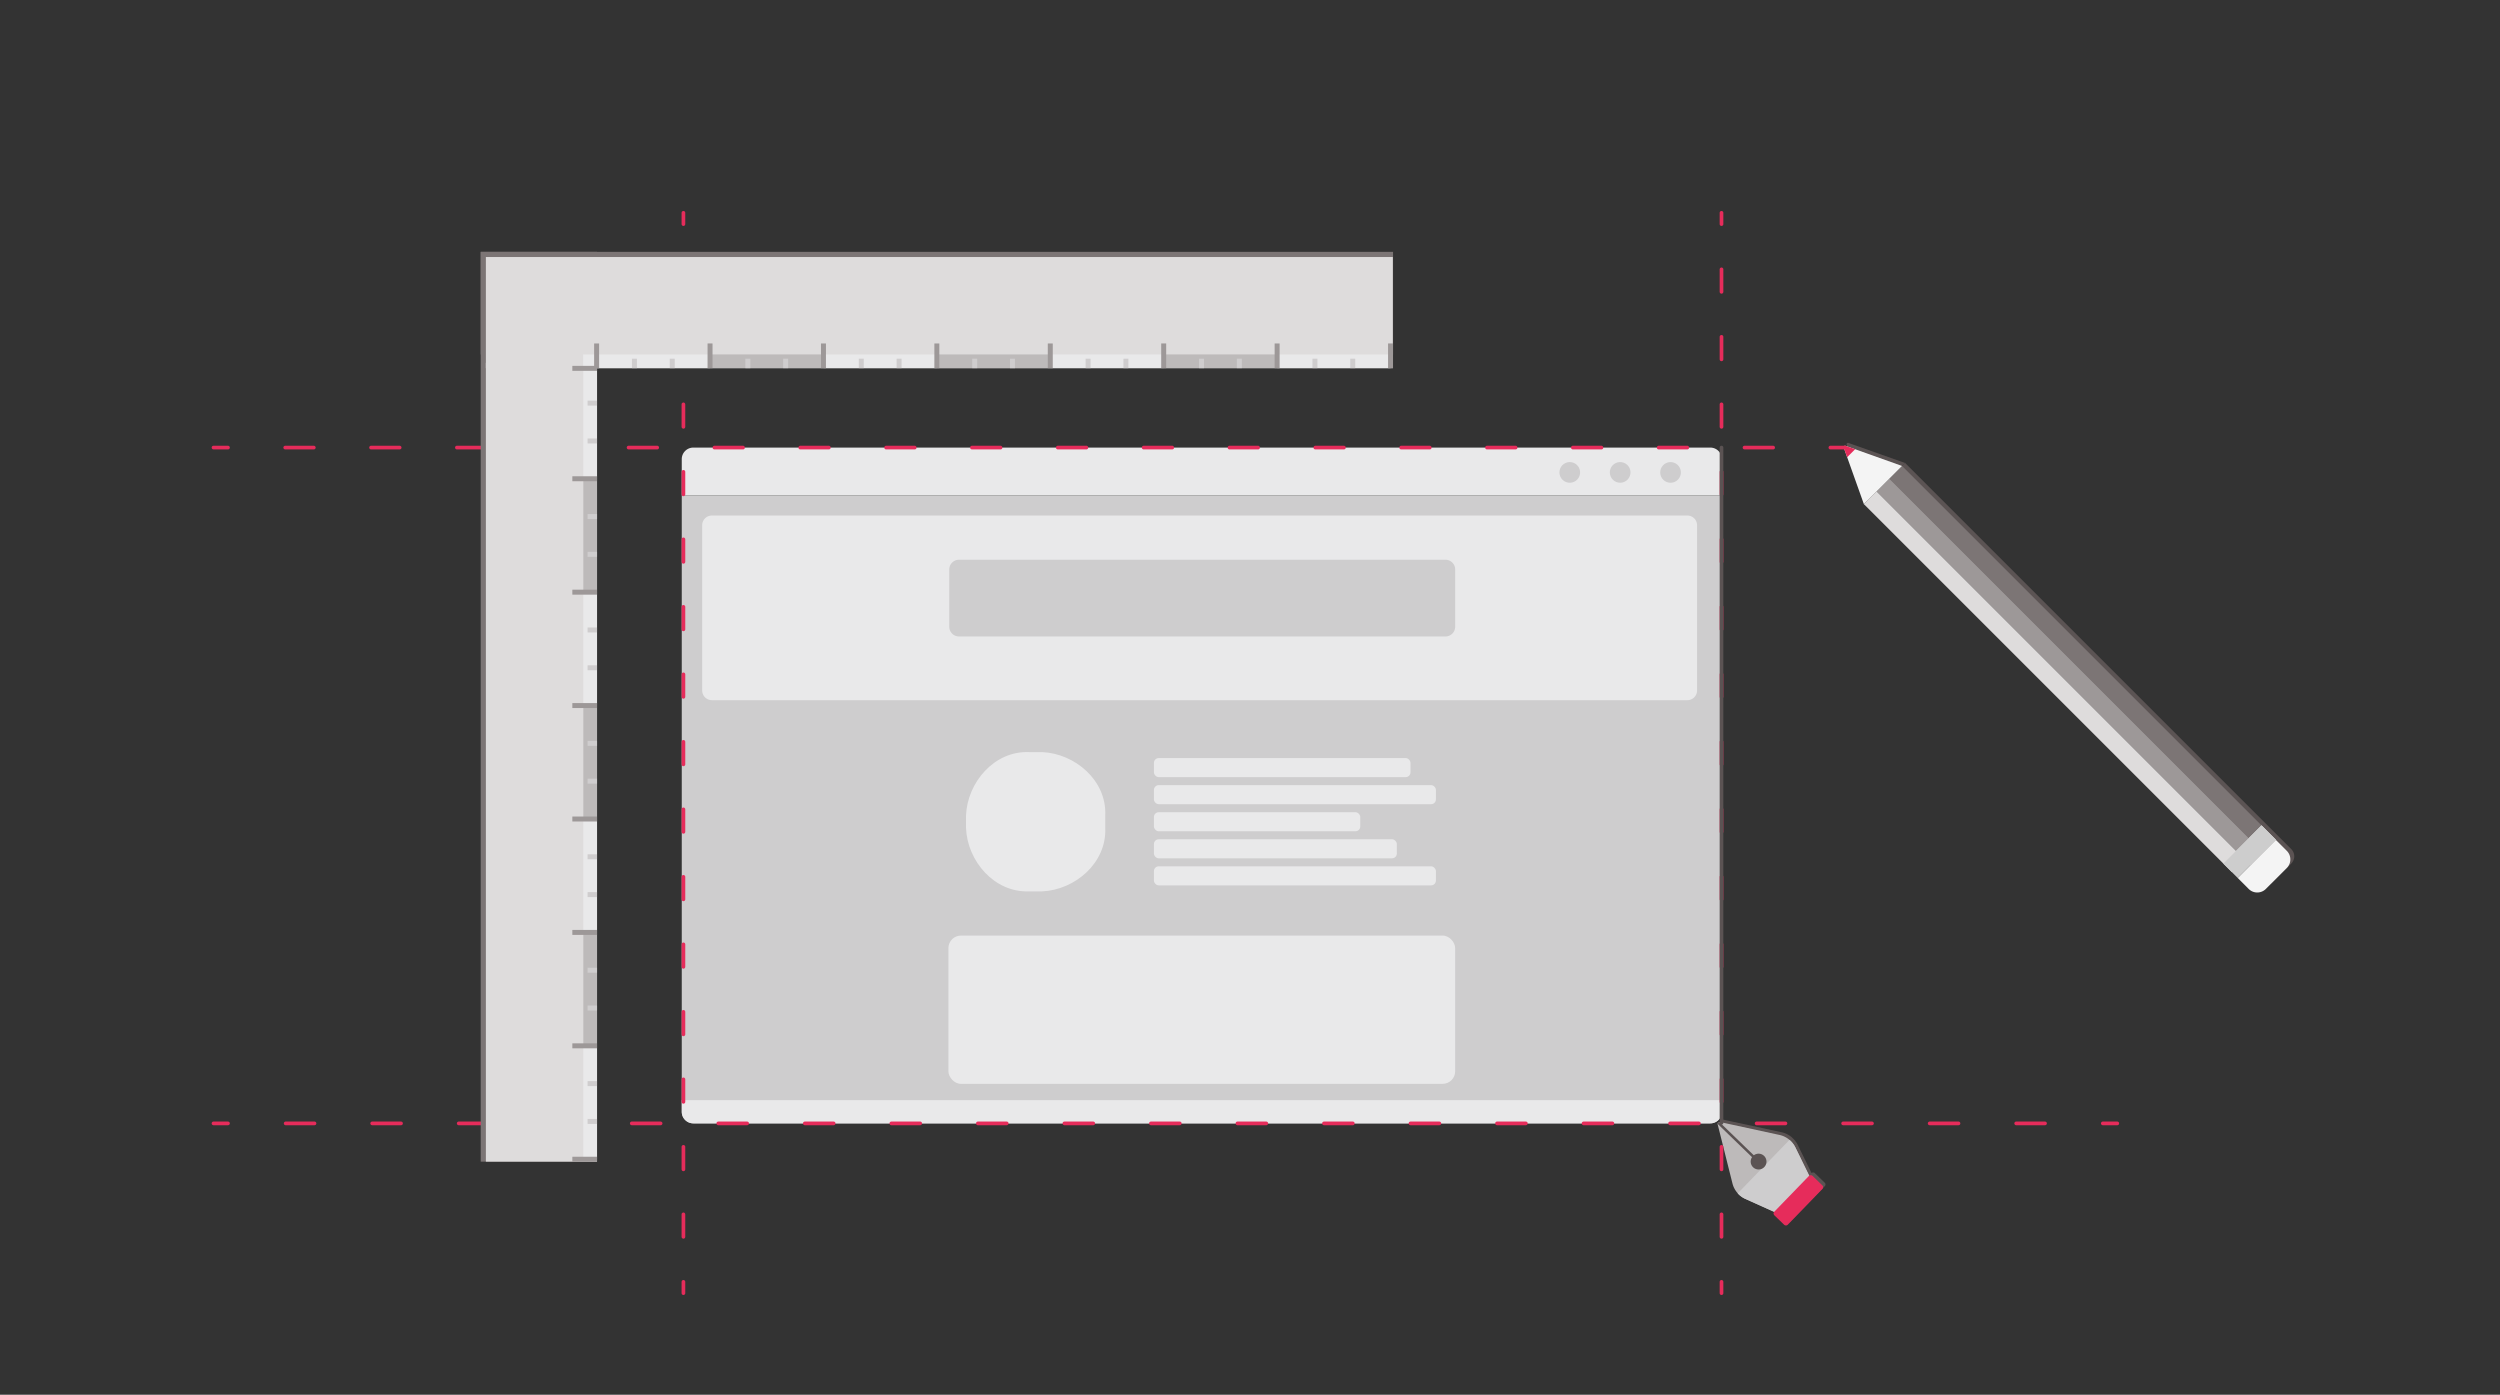 <svg xmlns="http://www.w3.org/2000/svg" width="950" height="530" viewBox="0 0 950 530"><rect x="0" y="0" width="950" height="530" fill="#333333" stroke="none"/><title>4_Su_misura</title><g style="isolation:isolate"><path d="M709.33,190.5,701.72,169a.54.54,0,0,1,.68-.68l21.52,7.61Z" fill="#5b5353"/><path d="M786.18,150.12h14.63a0,0,0,0,1,0,0V357.67a3.88,3.88,0,0,1-3.88,3.88H786.18a0,0,0,0,1,0,0V150.12A0,0,0,0,1,786.18,150.12Z" transform="translate(51.51 636.01) rotate(-45)" fill="#5b5353"/><rect x="786.86" y="150.51" width="6.84" height="197.77" transform="translate(55.12 631.86) rotate(-45)" fill="#7c7575"/><rect x="782.02" y="155.35" width="6.84" height="197.77" transform="translate(50.28 629.85) rotate(-45)" fill="#9d9898"/><rect x="777.19" y="160.18" width="6.84" height="197.77" transform="translate(45.44 627.85) rotate(-45)" fill="#dedcdc"/><path d="M851,324.82h20.51a0,0,0,0,1,0,0v5.92a4.61,4.61,0,0,1-4.61,4.61H855.64a4.61,4.61,0,0,1-4.61-4.61v-5.92a0,0,0,0,1,0,0Z" transform="translate(18.86 705.7) rotate(-45)" fill="#f4f4f4"/><rect x="844.59" y="319.79" width="20.51" height="7.7" transform="translate(21.53 699.26) rotate(-45)" fill="#cdcdcd"/><rect x="850.42" y="317.37" width="13.68" height="7.7" transform="translate(23.95 700.26) rotate(-45)" fill="#cdcdcd" style="mix-blend-mode:multiply"/><rect x="856.26" y="314.95" width="6.84" height="7.7" transform="translate(26.37 701.26) rotate(-45)" fill="#cdcdcd" style="mix-blend-mode:multiply"/><path d="M708.27,191.56l-7.65-21.47a.53.53,0,0,1,.68-.68l21.47,7.65Z" fill="#f4f4f4"/><path d="M701.92,173.74l-1.3-3.65a.53.53,0,0,1,.68-.68l3.65,1.3Z" fill="#e62c5b"/><path d="M680.92,432.23c.22.19.44.39.65.61h0c.2.21.4.43.58.65l.12.18c.14.19.28.37.4.56s.32.54.46.82l5.26,10.72a.9.9,0,0,1,1.23,0l3.8,3.67a.91.91,0,0,1,0,1.29l-13.24,13.67a.91.91,0,0,1-1.29,0l-3.79-3.67a.91.91,0,0,1-.07-1.24l-10.88-4.9a8.37,8.37,0,0,1-.84-.44,5.65,5.65,0,0,1-.57-.38,1.88,1.88,0,0,1-.18-.12c-.24-.17-.46-.36-.68-.55h0a8.93,8.93,0,0,1-2.66-4.4l-5.61-22.44a.72.72,0,0,1,.85-.88l22.61,4.89a8.83,8.83,0,0,1,3.83,1.91Z" fill="#5b5353"/><path d="M676.17,431.27l-22.6-4.9a.73.73,0,0,0-.86.88l5.62,22.44a8.84,8.84,0,0,0,4.94,5.9l12,5.4L688,447.8,682.23,436A8.81,8.81,0,0,0,676.17,431.27Z" fill="#bdbaba"/><path d="M688,447.8,675.24,461l-12-5.4a8.6,8.6,0,0,1-2.91-2.13L680,433.17a8.64,8.64,0,0,1,2.23,2.84Z" fill="#cecdce"/><rect x="672.94" y="452.52" width="20.85" height="7.11" rx="0.91" ry="0.91" transform="translate(-119.65 629.76) rotate(-45.92)" fill="#e62c5b"/><line x1="653.2" y1="426.87" x2="668.31" y2="441.5" fill="none" stroke="#5b5353" stroke-linecap="round" stroke-miterlimit="10" stroke-width="0.98"/><path d="M666.15,443.53a3,3,0,1,0-.07-4.19A3,3,0,0,0,666.15,443.53Z" fill="#5b5353"/><path d="M649.91,170.08H263.46a4.4,4.4,0,0,0-4.39,4.4v13.83H654.31V174.48A4.4,4.4,0,0,0,649.91,170.08Z" fill="#e9e9ea"/><path d="M649.91,426.88H263.46a4.4,4.4,0,0,1-4.39-4.4V188.31H654.31V422.48A4.4,4.4,0,0,1,649.91,426.88Z" fill="#cecdce"/><path d="M259.07,418.05v4.43a4.4,4.4,0,0,0,4.39,4.4H649.91a4.4,4.4,0,0,0,4.4-4.4v-4.43Z" fill="#e9e9ea"/><circle cx="596.49" cy="179.5" r="3.93" transform="translate(323.76 739.54) rotate(-80.78)" fill="#cecdce"/><circle cx="615.64" cy="179.5" r="3.93" transform="translate(339.84 758.44) rotate(-80.78)" fill="#cecdce"/><circle cx="634.78" cy="179.5" r="3.93" transform="translate(355.92 777.34) rotate(-80.78)" fill="#cecdce"/><path d="M396,338.72h-4.91c-13.29.54-23.48-11.56-24-24V309.8c.53-12.45,10.72-24.56,24-24H396c12.45.53,24.56,10.72,24,24v4.91C420.53,328,408.42,338.19,396,338.72Z" fill="#e9e9ea"/><rect x="438.49" y="288.07" width="97.5" height="7.24" rx="1.83" ry="1.83" fill="#e9e9ea"/><rect x="438.49" y="298.35" width="107.16" height="7.24" rx="1.83" ry="1.83" fill="#e9e9ea"/><rect x="438.49" y="308.64" width="78.41" height="7.24" rx="1.83" ry="1.83" fill="#e9e9ea"/><rect x="438.49" y="318.92" width="92.31" height="7.24" rx="1.83" ry="1.83" fill="#e9e9ea"/><rect x="438.49" y="329.2" width="107.16" height="7.24" rx="1.83" ry="1.83" fill="#e9e9ea"/><path d="M266.83,199.6v62.77a3.7,3.7,0,0,0,3.7,3.7H641.18a3.71,3.71,0,0,0,3.71-3.7V199.6a3.71,3.71,0,0,0-3.71-3.7H270.53A3.7,3.7,0,0,0,266.83,199.6Zm282.43,42.26H364.43a3.71,3.71,0,0,1-3.71-3.71V216.41a3.71,3.71,0,0,1,3.71-3.71H549.26a3.71,3.71,0,0,1,3.71,3.71v21.74A3.71,3.71,0,0,1,549.26,241.86Z" fill="#e9e9ea"/><rect x="360.4" y="355.52" width="192.56" height="56.34" rx="4.76" ry="4.76" fill="#e9e9ea"/><line x1="81.13" y1="426.89" x2="86.63" y2="426.89" fill="none" stroke="#e62c5b" stroke-linecap="round" stroke-miterlimit="10" stroke-width="1.4"/><line x1="108.55" y1="426.89" x2="788.11" y2="426.89" fill="none" stroke="#e62c5b" stroke-linecap="round" stroke-miterlimit="10" stroke-width="1.4" stroke-dasharray="10.96 21.92"/><line x1="799.07" y1="426.89" x2="804.57" y2="426.89" fill="none" stroke="#e62c5b" stroke-linecap="round" stroke-miterlimit="10" stroke-width="1.4"/><line x1="81.13" y1="170.08" x2="86.63" y2="170.08" fill="none" stroke="#e62c5b" stroke-linecap="round" stroke-miterlimit="10" stroke-width="1.4"/><line x1="108.38" y1="170.08" x2="684.67" y2="170.08" fill="none" stroke="#e62c5b" stroke-linecap="round" stroke-miterlimit="10" stroke-width="1.4" stroke-dasharray="10.87 21.75"/><line x1="695.55" y1="170.08" x2="701.05" y2="170.08" fill="none" stroke="#e62c5b" stroke-linecap="round" stroke-miterlimit="10" stroke-width="1.4"/><line x1="654.17" y1="491.4" x2="654.17" y2="487.1" fill="none" stroke="#e62c5b" stroke-linecap="round" stroke-miterlimit="10" stroke-width="1.4"/><line x1="654.17" y1="470" x2="654.17" y2="93.71" fill="none" stroke="#e62c5b" stroke-linecap="round" stroke-miterlimit="10" stroke-width="1.4" stroke-dasharray="8.55 17.1"/><line x1="654.17" y1="85.16" x2="654.17" y2="80.87" fill="none" stroke="#e62c5b" stroke-linecap="round" stroke-miterlimit="10" stroke-width="1.4"/><line x1="654.17" y1="426.67" x2="654.17" y2="170.08" fill="none" stroke="#5b5353" stroke-linecap="round" stroke-miterlimit="10" stroke-width="1.4"/><line x1="259.7" y1="491.4" x2="259.7" y2="487.1" fill="none" stroke="#e62c5b" stroke-linecap="round" stroke-miterlimit="10" stroke-width="1.4"/><line x1="259.7" y1="470" x2="259.7" y2="93.71" fill="none" stroke="#e62c5b" stroke-linecap="round" stroke-miterlimit="10" stroke-width="1.4" stroke-dasharray="8.55 17.1"/><line x1="259.7" y1="85.16" x2="259.7" y2="80.87" fill="none" stroke="#e62c5b" stroke-linecap="round" stroke-miterlimit="10" stroke-width="1.4"/><rect x="182.68" y="95.7" width="44.2" height="345.73" transform="translate(409.55 537.13) rotate(180)" fill="#7c7575"/><rect x="184.63" y="137.88" width="42.24" height="303.55" transform="translate(411.5 579.31) rotate(180)" fill="#dedcdc"/><rect x="221.66" y="138.82" width="5.21" height="43.1" transform="translate(448.53 320.75) rotate(180)" fill="#e9e9ea"/><rect x="223.28" y="152.25" width="3.59" height="1.89" transform="translate(450.15 306.38) rotate(180)" fill="#cfcdce"/><rect x="223.28" y="166.61" width="3.59" height="1.89" transform="translate(450.15 335.12) rotate(180)" fill="#cfcdce"/><rect x="221.66" y="181.92" width="5.21" height="43.1" transform="translate(448.53 406.94) rotate(180)" fill="#bdbaba"/><rect x="223.28" y="195.34" width="3.59" height="1.89" transform="translate(450.15 392.58) rotate(180)" fill="#cfcdce"/><rect x="223.28" y="209.71" width="3.59" height="1.89" transform="translate(450.15 421.31) rotate(180)" fill="#cfcdce"/><rect x="221.66" y="225.02" width="5.21" height="43.1" transform="translate(448.53 493.14) rotate(180)" fill="#e9e9ea"/><rect x="223.28" y="238.44" width="3.59" height="1.89" transform="translate(450.15 478.77) rotate(180)" fill="#cfcdce"/><rect x="223.28" y="252.81" width="3.59" height="1.89" transform="translate(450.15 507.51) rotate(180)" fill="#cfcdce"/><rect x="221.66" y="268.12" width="5.21" height="43.1" transform="translate(448.53 579.33) rotate(180)" fill="#bdbaba"/><rect x="223.28" y="281.54" width="3.59" height="1.89" transform="translate(450.15 564.97) rotate(180)" fill="#cfcdce"/><rect x="223.28" y="295.91" width="3.59" height="1.89" transform="translate(450.15 593.7) rotate(180)" fill="#cfcdce"/><rect x="221.66" y="311.21" width="5.21" height="43.1" transform="translate(448.53 665.53) rotate(180)" fill="#e9e9ea"/><rect x="223.28" y="324.64" width="3.59" height="1.89" transform="translate(450.15 651.16) rotate(180)" fill="#cfcdce"/><rect x="223.28" y="339" width="3.59" height="1.89" transform="translate(450.15 679.9) rotate(180)" fill="#cfcdce"/><rect x="221.66" y="354.31" width="5.21" height="43.1" transform="translate(448.53 751.72) rotate(180)" fill="#bdbaba"/><rect x="223.28" y="367.73" width="3.59" height="1.89" transform="translate(450.15 737.36) rotate(180)" fill="#cfcdce"/><rect x="223.28" y="382.1" width="3.59" height="1.89" transform="translate(450.15 766.09) rotate(180)" fill="#cfcdce"/><rect x="221.66" y="397.41" width="5.21" height="43.1" transform="translate(448.53 837.92) rotate(180)" fill="#e9e9ea"/><rect x="223.28" y="410.83" width="3.59" height="1.89" transform="translate(450.15 823.55) rotate(180)" fill="#cfcdce"/><rect x="223.28" y="425.2" width="3.59" height="1.89" transform="translate(450.15 852.29) rotate(180)" fill="#cfcdce"/><rect x="217.49" y="180.98" width="9.38" height="1.89" transform="translate(444.36 363.85) rotate(180)" fill="#9d9898"/><rect x="217.49" y="224.08" width="9.38" height="1.89" transform="translate(444.36 450.05) rotate(180)" fill="#9d9898"/><rect x="217.49" y="267.18" width="9.38" height="1.89" transform="translate(444.36 536.24) rotate(180)" fill="#9d9898"/><rect x="217.49" y="310.27" width="9.38" height="1.89" transform="translate(444.36 622.44) rotate(180)" fill="#9d9898"/><rect x="217.49" y="353.37" width="9.38" height="1.89" transform="translate(444.36 708.63) rotate(180)" fill="#9d9898"/><rect x="217.49" y="396.47" width="9.38" height="1.89" transform="translate(444.36 794.83) rotate(180)" fill="#9d9898"/><rect x="217.49" y="439.57" width="9.38" height="1.89" transform="translate(444.36 881.02) rotate(180)" fill="#9d9898"/><rect x="217.49" y="137.88" width="9.38" height="1.89" transform="translate(444.36 277.65) rotate(180)" fill="#9d9898"/><rect x="336.52" y="-58.14" width="38.99" height="346.68" transform="translate(240.82 471.21) rotate(-90)" fill="#7c7575"/><rect x="335.82" y="-53.54" width="42.24" height="344.64" transform="translate(238.17 475.73) rotate(-90)" fill="#dedcdc"/><rect x="504.25" y="115.74" width="5.21" height="43.1" transform="translate(369.57 644.15) rotate(-90)" fill="#e9e9ea"/><rect x="512.25" y="137.16" width="3.59" height="1.89" transform="translate(375.94 652.14) rotate(-90)" fill="#cfcdce"/><rect x="497.88" y="137.16" width="3.59" height="1.89" transform="translate(361.57 637.77) rotate(-90)" fill="#cfcdce"/><rect x="461.16" y="115.74" width="5.21" height="43.1" transform="translate(326.47 601.05) rotate(-90)" fill="#bdbaba"/><rect x="469.15" y="137.16" width="3.59" height="1.89" transform="translate(332.84 609.04) rotate(-90)" fill="#cfcdce"/><rect x="454.78" y="137.16" width="3.59" height="1.89" transform="translate(318.47 594.68) rotate(-90)" fill="#cfcdce"/><rect x="418.06" y="115.74" width="5.21" height="43.1" transform="translate(283.37 557.95) rotate(-90)" fill="#e9e9ea"/><rect x="426.05" y="137.16" width="3.59" height="1.89" transform="translate(289.74 565.95) rotate(-90)" fill="#cfcdce"/><rect x="411.68" y="137.16" width="3.59" height="1.89" transform="translate(275.37 551.58) rotate(-90)" fill="#cfcdce"/><rect x="374.96" y="115.74" width="5.21" height="43.1" transform="translate(240.27 514.86) rotate(-90)" fill="#bdbaba"/><rect x="382.95" y="137.16" width="3.59" height="1.89" transform="translate(246.64 522.85) rotate(-90)" fill="#cfcdce"/><rect x="368.59" y="137.16" width="3.59" height="1.89" transform="translate(232.28 508.48) rotate(-90)" fill="#cfcdce"/><rect x="331.86" y="115.74" width="5.21" height="43.1" transform="translate(197.18 471.76) rotate(-90)" fill="#e9e9ea"/><rect x="339.86" y="137.16" width="3.59" height="1.89" transform="translate(203.55 479.75) rotate(-90)" fill="#cfcdce"/><rect x="325.49" y="137.16" width="3.59" height="1.89" transform="translate(189.18 465.38) rotate(-90)" fill="#cfcdce"/><rect x="288.77" y="115.74" width="5.21" height="43.1" transform="translate(154.08 428.66) rotate(-90)" fill="#bdbaba"/><rect x="296.76" y="137.16" width="3.59" height="1.89" transform="translate(160.45 436.65) rotate(-90)" fill="#cfcdce"/><rect x="282.39" y="137.16" width="3.59" height="1.89" transform="translate(146.08 422.29) rotate(-90)" fill="#cfcdce"/><rect x="243.11" y="113.19" width="5.21" height="48.21" transform="translate(108.42 383.01) rotate(-90)" fill="#e9e9ea"/><rect x="253.66" y="137.16" width="3.59" height="1.89" transform="translate(117.35 393.56) rotate(-90)" fill="#cfcdce"/><rect x="239.29" y="137.16" width="3.59" height="1.89" transform="translate(102.98 379.19) rotate(-90)" fill="#cfcdce"/><rect x="480.61" y="134.26" width="9.38" height="1.89" transform="translate(350.1 620.51) rotate(-90)" fill="#9d9898"/><rect x="437.52" y="134.26" width="9.38" height="1.89" transform="translate(307 577.41) rotate(-90)" fill="#9d9898"/><rect x="394.42" y="134.26" width="9.38" height="1.89" transform="translate(263.9 534.32) rotate(-90)" fill="#9d9898"/><rect x="351.32" y="134.26" width="9.38" height="1.89" transform="translate(220.8 491.22) rotate(-90)" fill="#9d9898"/><rect x="308.22" y="134.26" width="9.38" height="1.89" transform="translate(177.71 448.12) rotate(-90)" fill="#9d9898"/><rect x="265.13" y="134.26" width="9.38" height="1.89" transform="translate(134.61 405.02) rotate(-90)" fill="#9d9898"/><rect x="222.03" y="134.26" width="9.38" height="1.89" transform="translate(91.51 361.93) rotate(-90)" fill="#9d9898"/><rect x="217.49" y="139.03" width="9.38" height="1.89" fill="#9d9898"/><rect x="523.72" y="134.26" width="9.38" height="1.89" transform="translate(393.2 663.61) rotate(-90)" fill="#9d9898"/></g></svg>